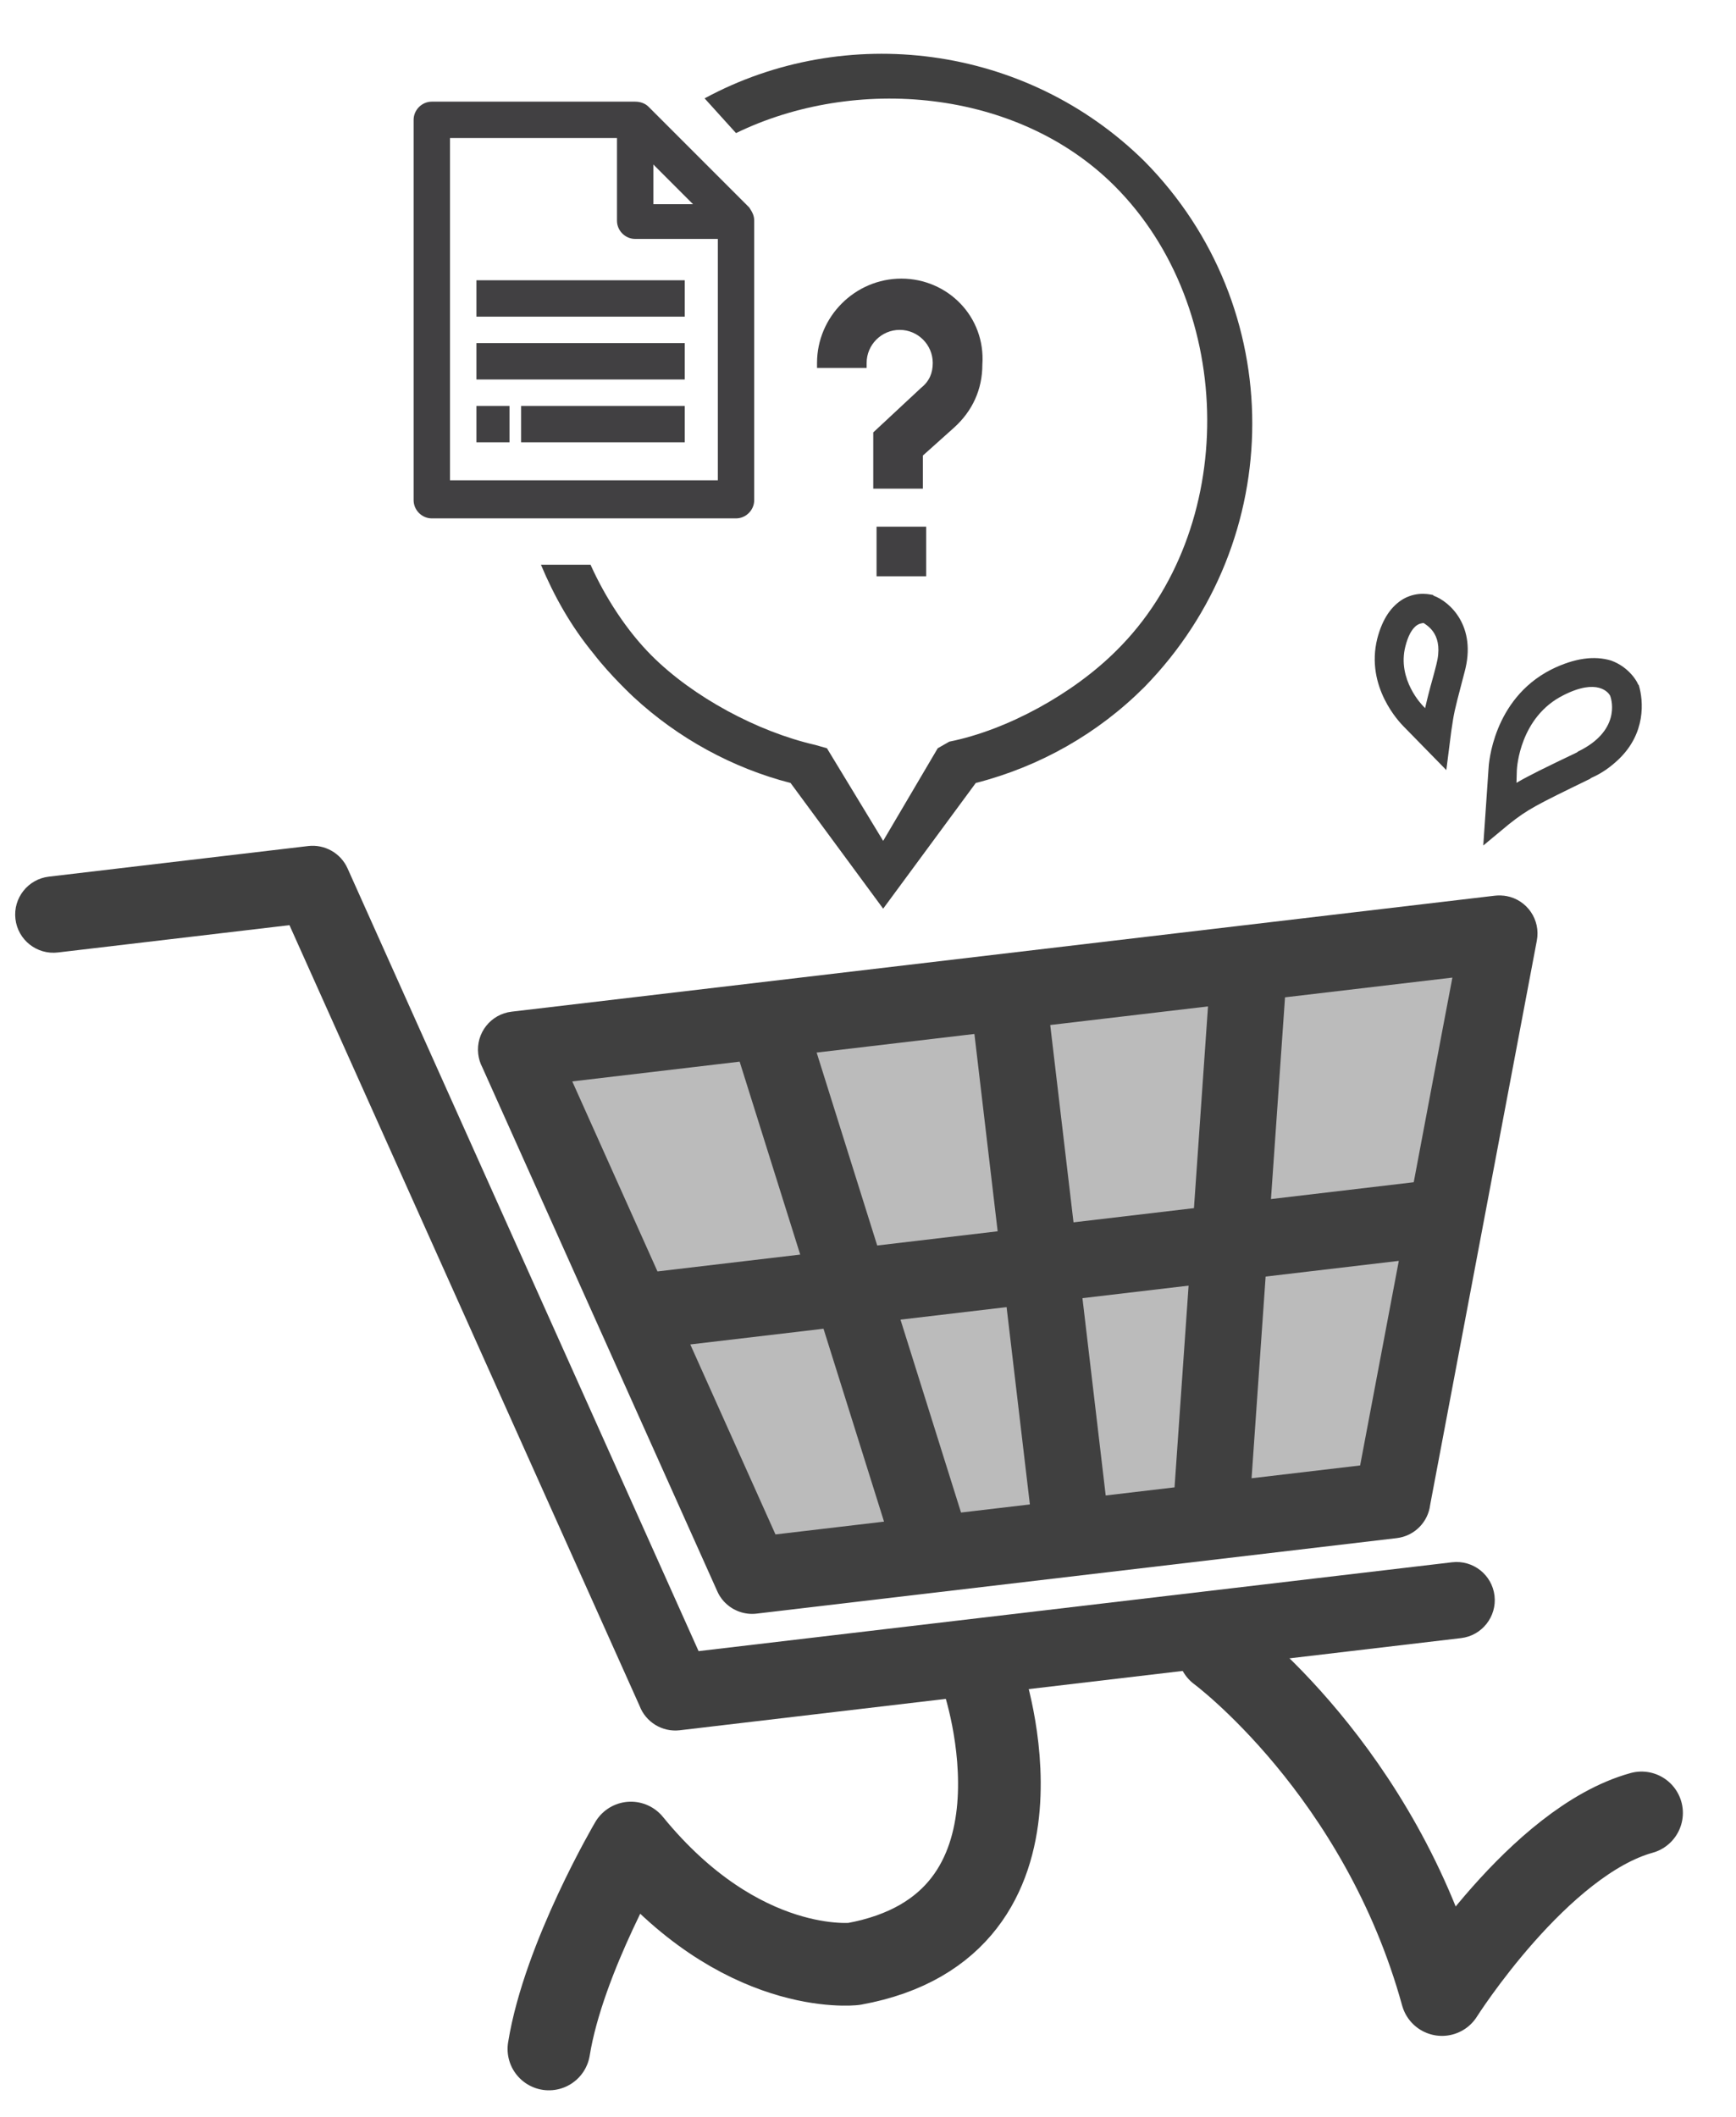 <?xml version="1.0" encoding="utf-8"?>
<!-- Generator: Adobe Illustrator 16.0.0, SVG Export Plug-In . SVG Version: 6.00 Build 0)  -->
<!DOCTYPE svg PUBLIC "-//W3C//DTD SVG 1.1//EN" "http://www.w3.org/Graphics/SVG/1.1/DTD/svg11.dtd">
<svg version="1.1" id="logo" xmlns="http://www.w3.org/2000/svg" xmlns:xlink="http://www.w3.org/1999/xlink" x="0px" y="0px"
	 width="105px" height="128px" viewBox="0 0 105 128" enable-background="new 0 0 105 128" xml:space="preserve">
<rect x="53.018" y="31.848" fill="#414042" width="3" height="3"/>
<path fill="#414042" d="M54.518,16.848c-2.8,0-5.101,2.3-5.101,5.1v0.3h3v-0.3c0-1.1,0.9-2,2-2c1.101,0,2,0.9,2,2
	c0,0.6-0.2,1.1-0.7,1.5l-2.899,2.7v3.4h3v-2l1.899-1.7c1.101-1,1.7-2.3,1.7-3.8C59.617,19.147,57.317,16.848,54.518,16.848z"/>
<path fill="#414042" d="M45.317,12.547l-6.1-6.1c-0.2-0.2-0.5-0.3-0.8-0.3h-12.3c-0.6,0-1.1,0.5-1.1,1.1v23c0,0.6,0.5,1.1,1.1,1.1
	h18.4c0.6,0,1.1-0.5,1.1-1.1v-16.9C45.617,13.047,45.517,12.848,45.317,12.547z M39.517,12.248v-2.3l2.4,2.4h-2.4V12.248z
	 M27.217,8.348h10.1v5c0,0.6,0.5,1.1,1.1,1.1h5v14.6h-16.2V8.348z"/>
<rect x="28.817" y="20.748" fill="#414042" width="12.6" height="2.2"/>
<rect x="28.817" y="16.948" fill="#414042" width="12.6" height="2.2"/>
<rect x="31.517" y="24.547" fill="#414042" width="9.9" height="2.2"/>
<rect x="28.817" y="24.547" fill="#414042" width="2" height="2.2"/>
<g>
	<path fill="#404040" d="M97.88,45.937c-0.429,0.404-0.95,0.807-1.654,1.112l-0.048,0.045c-3.336,1.62-3.76,1.84-4.897,2.734
		l-1.567,1.3l0.317-4.626c0.008-0.278,0.259-4.211,3.786-6.011c1.411-0.702,2.62-0.853,3.632-0.546
		c1.101,0.402,1.584,1.296,1.627,1.437l0.045,0.048C99.417,42.411,99.547,44.361,97.88,45.937z M91.722,47.338
		c0.754-0.442,1.741-0.924,3.667-1.843l0.048-0.045c2.538-1.226,2.08-3.046,1.951-3.375c-0.088-0.188-0.758-1.087-2.827-0.034
		c-2.633,1.316-2.813,4.371-2.818,4.556l0,0L91.722,47.338z"/>
</g>
<g>
	<path fill="#404040" d="M87.479,46.568l-2.612-2.669c-0.18-0.191-2.297-2.337-1.564-5.283c0.313-1.197,0.844-1.969,1.599-2.411
		c0.894-0.484,1.675-0.23,1.768-0.228l0.045,0.047c0.963,0.352,2.636,1.837,1.861,4.642l-0.156,0.598
		c-0.469,1.795-0.469,1.795-0.641,2.949L87.479,46.568z M85.594,37.893c-0.239,0.225-0.435,0.59-0.59,1.189
		c-0.521,2.024,1.057,3.599,1.057,3.599l0.135,0.143c0.105-0.461,0.211-0.921,0.521-2.024l0.156-0.599
		c0.469-1.794-0.489-2.332-0.763-2.525C86.017,37.673,85.784,37.713,85.594,37.893z"/>
</g>
<g>
	<path fill="#404040" d="M69.217,9.748c-7.199-7.1-18.1-8.4-26.6-3.8l1.9,2.1c7.2-3.5,17-2.7,22.9,3.2c7.4,7.4,7.5,20.8,0.101,28.1
		c-2.601,2.6-6.601,4.8-10.101,5.5l-0.7,0.4l-3.3,5.6l-3.4-5.6l-0.7-0.2c-3.5-0.8-7.4-2.9-9.9-5.4c-1.5-1.5-2.8-3.5-3.7-5.5h-3
		c0.8,1.9,1.8,3.7,3.2,5.4c1,1.3,2.4,2.6,2.4,2.6c2.7,2.5,6,4.3,9.5,5.2l5.6,7.6l5.601-7.6c3.899-1,7.399-3,10.199-5.8
		C77.917,32.647,77.917,18.547,69.217,9.748z"/>
</g>
<g>
	<polygon fill-rule="evenodd" clip-rule="evenodd" fill="#BBBBBB" points="31.973,64.491 46.451,95.007 82.16,91.704 85.145,90.443 
		90.174,57.627 	"/>
	<path fill-rule="evenodd" clip-rule="evenodd" fill="#404040" d="M91.117,54.185l-0.01,0l-0.012-0.002l-0.012-0.001l-0.012-0.001
		l-0.01-0.001l-0.002-0.003l-0.01-0.001l-0.012-0.002l-0.01-0.001l-0.012-0.001l-0.008-0.002L91,54.168l-0.002-0.002l-0.012-0.001
		l-0.01-0.001l-0.012-0.001l-0.012-0.001l-0.012-0.001l-0.01,0.001l-0.01-0.001l-0.014-0.001l-0.01-0.001l-0.012-0.002l-0.002,0
		l-0.008-0.001l-0.012,0.001l-0.012-0.002l-0.01-0.002l-0.014,0l-0.004,0l-0.006,0.001l-0.008-0.002l-0.012-0.002l-0.01,0.001
		l-0.016-0.001l-0.008-0.001c-0.113-0.003-0.232,0-0.344,0.013l-59.471,7.014c-1.267,0.149-2.172,1.297-2.022,2.564
		c0.034,0.286,0.118,0.553,0.245,0.796l14.212,31.685l0.021,0.044l0.004,0.009l0.017,0.035l0.008,0.021l0.013,0.019l0.016,0.032
		l0.006,0.016l0.021,0.037l0.003,0.001l0.024,0.041l0.003,0.007l0.021,0.036l0.009,0.014l0.016,0.023l0.018,0.022l0.01,0.016
		l0.023,0.033l0.003,0.003l0.026,0.041l0.003,0.003l0.026,0.033l0.009,0.013l0.02,0.023l0.017,0.019l0.016,0.018l0.021,0.024
		l0.006,0.011l0.032,0.035l0.031,0.03l0.007,0.008l0.024,0.026l0.016,0.014l0.019,0.016l0.021,0.023l0.012,0.01l0.031,0.029
		l0.003,0.002l0.033,0.028l0.007,0.005l0.027,0.025l0.015,0.011l0.021,0.017l0.02,0.018l0.015,0.011l0.031,0.023l0.007,0.004
		l0.035,0.028h0.002l0.036,0.022l0.012,0.009l0.026,0.016l0.021,0.014l0.018,0.011l0.029,0.019l0.009,0.005l0.038,0.022l0.042,0.021
		l0.008,0.005c0.05,0.026,0.099,0.052,0.149,0.073l0.003,0.001l0.042,0.017l0.006,0.004l0.036,0.016l0.017,0.005l0.025,0.008
		l0.026,0.011c0.329,0.119,0.688,0.162,1.044,0.12l38.721-4.566c1.076-0.127,1.895-0.973,2.021-2.002l6.453-34.127
		C93.193,55.624,92.369,54.42,91.117,54.185z M39.767,76.884l-5.154-11.491l10.124-1.194L48.4,75.865L39.767,76.884z M46.904,92.788
		l-5.153-11.489l8.058-0.95l3.661,11.665L46.904,92.788z M62.291,90.974l-4.164,0.49l-3.662-11.665l6.418-0.757L62.291,90.974z
		 M60.342,74.457l-7.285,0.859l-3.663-11.667l9.542-1.125L60.342,74.457z M71.041,89.941l-4.164,0.491l-1.406-11.932l6.42-0.757
		L71.041,89.941z M64.93,73.916l-1.408-11.933l9.543-1.125l-0.85,12.199L64.93,73.916z M82.266,88.617l-6.566,0.774l0.85-12.196
		l8.055-0.95L82.266,88.617z M87.209,62.471l-1.701,9.019l-8.635,1.019l0.85-12.2l10.123-1.194L87.209,62.471z"/>
	<path fill-rule="evenodd" clip-rule="evenodd" fill="#404040" d="M87.83,94.471c1.266-0.148,2.414,0.757,2.564,2.023
		c0.148,1.264-0.76,2.414-2.023,2.563l-47.256,5.573c-1.076,0.126-2.068-0.51-2.432-1.477L17.508,55.945l-14.01,1.652
		c-1.267,0.149-2.415-0.755-2.564-2.022c-0.15-1.267,0.756-2.415,2.023-2.564l15.691-1.851c0.975-0.112,1.953,0.411,2.375,1.355
		l21.23,47.33L87.83,94.471z"/>
	
		<path fill-rule="evenodd" clip-rule="evenodd" fill="none" stroke="#404040" stroke-width="5" stroke-linecap="round" stroke-linejoin="round" stroke-miterlimit="10" d="
		M59.451,101.521c0,0,5.107,14.892-7.803,17.239c0,0-6.861,0.809-13.489-7.311c0,0-4.064,6.907-4.959,12.453"/>
	
		<path fill-rule="evenodd" clip-rule="evenodd" fill="none" stroke="#404040" stroke-width="5" stroke-linecap="round" stroke-linejoin="round" stroke-miterlimit="10" d="
		M73.725,99.838c0,0,9.75,7.205,13.492,20.773c0,0,5.859-9.262,12.07-10.983"/>
</g>
</svg>
